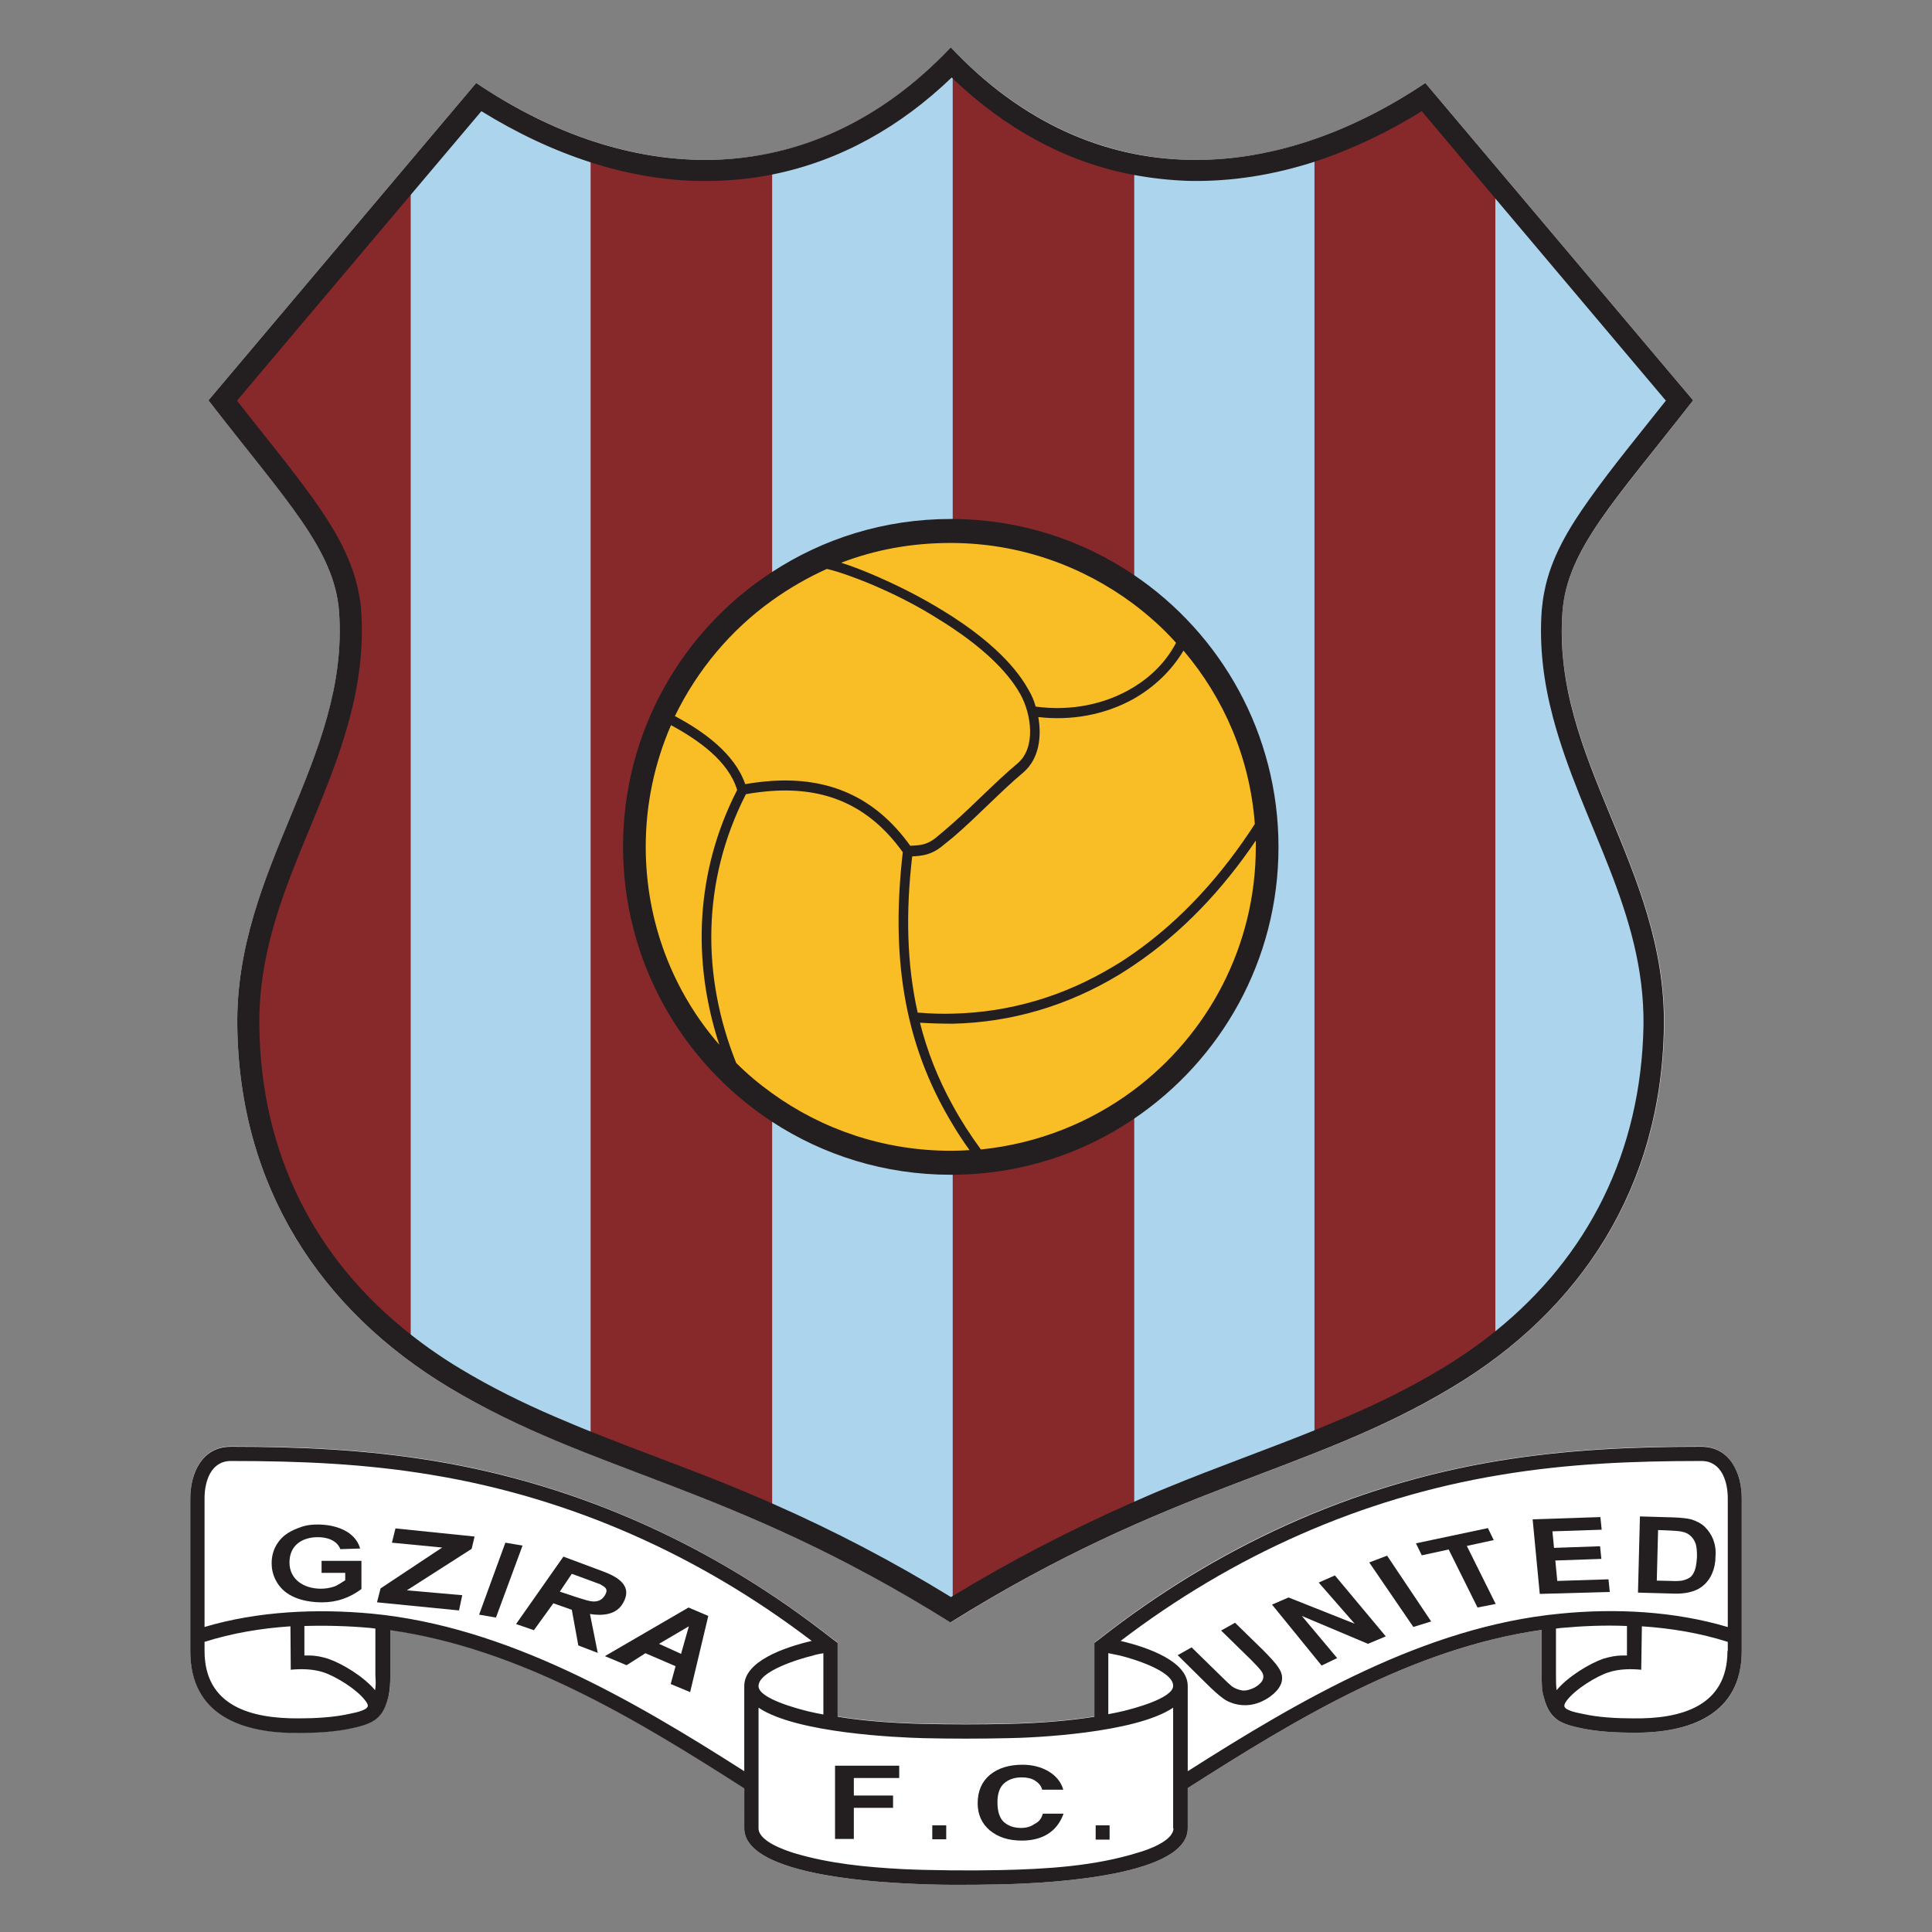 <?xml version="1.0" encoding="utf-8"?>
<!-- Generator: Adobe Illustrator 27.0.0, SVG Export Plug-In . SVG Version: 6.00 Build 0)  -->
<svg version="1.1" id="Layer_1" xmlns="http://www.w3.org/2000/svg" xmlns:xlink="http://www.w3.org/1999/xlink" x="0px" y="0px"
	 viewBox="0 0 596 596" style="enable-background:new 0 0 596 596;" xml:space="preserve">
<rect x="0" y="0" width="596" height="596" fill="#808080" stroke="none"/>
<style type="text/css">
	.st0{fill-rule:evenodd;clip-rule:evenodd;fill:#FFFFFF;}
	.st1{fill-rule:evenodd;clip-rule:evenodd;fill:#ADD4ED;}
	.st2{fill-rule:evenodd;clip-rule:evenodd;fill:#87282B;}
	.st3{fill-rule:evenodd;clip-rule:evenodd;fill:#231F20;}
	.st4{fill-rule:evenodd;clip-rule:evenodd;fill:#F9BD25;}
	.st5{fill:#231F20;}
</style>
<g id="surface1">
	<path class="st0" d="M104.6,188.8c-1.4-19.3-16.2-34.3-40.3-65.3l82.6-97.9c23.5,15.8,48.7,24.3,73.2,23.7
		c26.1-0.6,51.4-11.5,73.2-34.7c21.8,23.1,47.1,34,73.2,34.7c24.5,0.6,49.6-7.8,73.2-23.7l82.6,97.9c-24,31-38.9,46-40.3,65.3
		c-3.2,45.4,32,78.7,31.4,127.6c-0.6,49.9-25.8,87.8-65.4,111.6c-44.4,26.7-86.6,29.9-154.7,72.5C225.1,457.9,183,454.6,138.5,428
		C99,404.2,73.8,366.3,73.2,316.4C72.6,267.5,107.9,234.2,104.6,188.8z"/>
	<path class="st0" d="M537.3,462.2v47.1c0,19.9-16.3,25.4-33.5,25.2c-5.3,0-11.4-0.3-16.6-1.5c-1.9-0.4-4.3-1-6.2-2.1
		c-2.4-1.4-3.8-3.5-4.8-7.5c-0.5-2.1-0.6-4.2-0.6-6.7v-13.9c-40,5.7-75.8,27.5-109.2,48.8V564c0,14.2-39.6,16.9-57.5,17.3
		c-10.2,0.2-19.2,0.3-30-0.3c-19.6-1-49.3-4.7-49.3-17v-12.4c-33.4-21.3-69.2-43.1-109.2-48.8v13.9c0,2.5,0,4.6-0.6,6.7
		c-1,4-2.5,6.1-4.8,7.5c-1.9,1.1-4.3,1.7-6.2,2.1c-5.2,1.2-11.3,1.5-16.6,1.5c-17.2,0.2-33.5-5.4-33.5-25.2v-47.1
		c0-7.7,3.6-16,12.5-16c21.4,0,41.6,0.9,62.8,4.4c45.3,7.5,86.9,26.7,122.9,55l1.5,1.1v22.8c8.8,1.4,17.9,2,26.5,2.2
		c8.3,0.2,17.9,0.2,26.2,0c8.6-0.2,17.8-0.8,26.5-2.2v-22.8l1.5-1.1c36-28.4,77.6-47.5,122.9-55c21.2-3.5,41.4-4.4,62.8-4.4
		C533.7,446.3,537.3,454.5,537.3,462.2z"/>
	<path class="st1" d="M291.7,495.2c-21.2-13-43.3-24.1-66.3-33.6c-18.4-7.6-37.3-14-55.6-21.9c-10.1-4.4-20-9.2-29.4-14.9
		c-40-24-63-61.5-63.6-108.4c-0.4-35.9,19.2-62.5,28-95.7c2.8-10.5,4.2-21.2,3.4-32.1c-0.1-1.8-0.4-3.6-0.7-5.4
		c-2-10.1-7.5-19.1-13.4-27.4c-7.4-10.4-15.6-20.2-23.5-30.2l-1.5-1.9l78.5-93.1l2.2,1.3c21,13.1,45.4,21.7,70.4,21.1
		c27.4-0.7,51.4-12.2,71-31.1l2-2l2,2c19.6,18.9,43.6,30.4,71,31.1c25,0.6,49.4-8,70.4-21.1l2.2-1.3l78.5,93.1l-1.5,1.9
		c-7.9,10-16.1,19.9-23.5,30.2C486.5,164,481,173,479,183.2c-0.3,1.8-0.6,3.6-0.7,5.4c-0.8,10.9,0.6,21.6,3.4,32.1
		c8.8,33.2,28.4,59.8,28,95.7c-0.5,46.9-23.6,84.5-63.6,108.4c-9.4,5.7-19.3,10.5-29.4,14.9c-18.3,7.9-37.2,14.3-55.6,21.9
		c-23,9.5-45.1,20.6-66.3,33.6l-1.5,0.9L291.7,495.2L291.7,495.2z"/>
	<path class="st2" d="M69.1,123.6l1.5,1.9c7.9,10,16.1,19.8,23.5,30.2c5.9,8.3,11.5,17.3,13.5,27.4c0.3,1.8,0.6,3.6,0.7,5.4
		c0.8,10.9-0.6,21.6-3.4,32.1c-8.8,33.2-28.4,59.8-28,95.7c0,0.6,0,1.3,0,1.9c0,0.6,0,1.2,0.1,1.8c0,0.8,0.1,1.5,0.1,2.3
		c0,0.5,0,1,0.1,1.5c0,0.1,0,0.2,0,0.2c0,0.6,0.1,1.2,0.1,1.8c0.4,5.2,1.1,10.3,2.1,15.2c0.1,0.4,0.2,0.8,0.2,1.2
		c0.4,1.8,0.8,3.7,1.3,5.5c0.2,0.7,0.3,1.3,0.5,2c0.4,1.4,0.8,2.9,1.2,4.2c0.2,0.5,0.3,1.1,0.5,1.6c0.2,0.6,0.4,1.2,0.6,1.8
		c0.1,0.3,0.2,0.6,0.3,0.9c0.2,0.4,0.3,0.8,0.5,1.2c0.1,0.2,0.2,0.5,0.3,0.8c0.1,0.4,0.3,0.7,0.4,1c0.2,0.6,0.5,1.2,0.7,1.9
		s0.5,1.2,0.8,1.8c0.3,0.6,0.5,1.2,0.8,1.8c0.3,0.6,0.6,1.2,0.8,1.8c0.3,0.6,0.6,1.2,0.9,1.8c0.3,0.6,0.6,1.2,0.9,1.8
		c0,0,0,0.1,0.1,0.1c0.3,0.6,0.6,1.1,0.9,1.6c2.4,4.6,5.1,9,8.2,13.3c0.3,0.4,0.6,0.8,0.9,1.2c0.2,0.2,0.3,0.4,0.5,0.7
		c0.4,0.5,0.8,1.1,1.2,1.6c0.6,0.8,1.2,1.6,1.8,2.3c0.3,0.4,0.6,0.8,1,1.2c2,2.5,4.2,4.9,6.4,7.2c0.4,0.4,0.8,0.8,1.2,1.2
		c1.5,1.6,3.1,3.1,4.7,4.6c0.5,0.4,0.9,0.9,1.4,1.3c0.5,0.5,1,0.9,1.6,1.4c1,0.9,2.1,1.8,3.2,2.7c0.5,0.4,0.9,0.8,1.4,1.1
		c0.7,0.6,1.4,1.1,2.1,1.6V55.6L69.1,123.6z M517.2,123.2v0.8l0.3-0.4L517.2,123.2z M438.9,30.5l-2.2,1.3c-0.6,0.4-1.3,0.8-1.9,1.2
		c-0.6,0.4-1.3,0.8-1.9,1.1c-5.8,3.4-11.9,6.5-18.1,9.1c-0.7,0.3-1.4,0.6-2.1,0.9c-0.7,0.3-1.4,0.6-2.1,0.8
		c-0.6,0.2-1.2,0.5-1.8,0.7c-0.5,0.2-1.1,0.4-1.6,0.6c-0.6,0.2-1.1,0.4-1.7,0.6v397.6c0.2-0.1,0.4-0.2,0.6-0.2
		c1.8-0.7,3.7-1.5,5.5-2.2c1.7-0.7,3.4-1.4,5.1-2.2c10.1-4.4,20-9.2,29.4-14.9c0.7-0.4,1.3-0.8,2-1.2c0.7-0.4,1.4-0.9,2.1-1.3
		c1.3-0.8,2.5-1.7,3.8-2.5c1.3-0.9,2.6-1.8,3.9-2.8c0.5-0.3,1-0.7,1.4-1c0.7-0.5,1.4-1,2-1.6V57.1L438.9,30.5z M348.9,51
		c-0.8-0.2-1.6-0.3-2.4-0.5c-0.8-0.2-1.6-0.4-2.4-0.6c0,0,0,0,0,0c-0.8-0.2-1.6-0.4-2.3-0.6c-0.6-0.2-1.3-0.4-1.9-0.6
		c-0.3-0.1-0.6-0.2-0.9-0.3c-0.5-0.1-0.9-0.3-1.4-0.4c-1.5-0.5-3.1-1.1-4.6-1.6c-0.5-0.2-0.9-0.4-1.4-0.5c-0.5-0.2-1.1-0.4-1.6-0.6
		c-0.7-0.3-1.4-0.6-2-0.9c-0.7-0.3-1.4-0.6-2.1-1c-0.3-0.1-0.6-0.3-0.9-0.4c-0.5-0.2-0.9-0.4-1.3-0.7c-0.1,0-0.2-0.1-0.3-0.1
		c-0.6-0.3-1.2-0.6-1.7-0.9c-0.1-0.1-0.3-0.1-0.4-0.2c-0.6-0.3-1.3-0.7-2-1.1c-0.1,0-0.2-0.1-0.3-0.2c-0.6-0.3-1.2-0.7-1.9-1.1
		c-1.1-0.7-2.2-1.3-3.3-2c-0.5-0.3-1-0.6-1.5-1c-1.2-0.8-2.4-1.6-3.5-2.4c-0.7-0.5-1.3-1-2-1.5c-0.6-0.4-1.1-0.8-1.7-1.3
		c-1.3-1-2.6-2.1-3.9-3.2c-0.3-0.3-0.7-0.6-1-0.9c-0.3-0.3-0.7-0.6-1-0.9c-1.3-1.2-2.6-2.4-3.9-3.6l-1.4-1.4v475.2l0.9-0.6
		c1.4-0.8,2.8-1.7,4.2-2.5c1.3-0.8,2.6-1.5,3.8-2.3c1.2-0.7,2.3-1.3,3.5-2c0.3-0.2,0.6-0.3,0.9-0.5c1.2-0.7,2.4-1.4,3.7-2.1
		c5.4-3,10.9-6,16.5-8.8c1-0.5,1.9-1,2.9-1.5c6.1-3,12.2-5.9,18.5-8.7c0.4-0.2,0.7-0.3,1.1-0.5V51.2C349.4,51.1,349.1,51,348.9,51z
		 M235.6,51.4c-0.4,0.1-0.8,0.1-1.1,0.2c-0.5,0.1-0.9,0.2-1.4,0.2c-0.2,0-0.4,0.1-0.6,0.1c-0.7,0.1-1.3,0.2-2,0.3
		c-0.1,0-0.2,0-0.3,0c-0.5,0.1-1,0.1-1.5,0.2c-0.5,0.1-1,0.1-1.5,0.2c-0.7,0.1-1.3,0.1-2,0.2c-0.8,0.1-1.6,0.1-2.4,0.1
		c-0.8,0.1-1.7,0.1-2.6,0.1c-3.9,0.1-7.7,0-11.5-0.4c-1.5-0.1-3-0.3-4.5-0.5c-2.2-0.3-4.5-0.6-6.7-1c-4.2-0.8-8.4-1.8-12.5-3
		c-0.4-0.1-0.9-0.3-1.3-0.4c-0.5-0.2-1-0.3-1.5-0.5v397.7c1.9,0.7,3.7,1.5,5.6,2.2c1.7,0.7,3.5,1.3,5.2,2c6.2,2.4,12.5,4.7,18.7,7.1
		c1.1,0.4,2.2,0.8,3.3,1.3c1.9,0.7,3.8,1.5,5.7,2.2c1.6,0.6,3.2,1.3,4.8,1.9c2.9,1.2,5.7,2.4,8.6,3.6c1.4,0.6,2.7,1.2,4.1,1.8V50.9
		C237.3,51.1,236.5,51.2,235.6,51.4z"/>
	<path class="st3" d="M482,188.8c1.4-19.3,16.2-34.3,40.3-65.3l-82.6-97.9c-23.5,15.8-48.7,24.3-73.2,23.7
		c-26-0.6-51.4-11.5-73.2-34.7c-21.8,23.1-47.1,34-73.2,34.7c-24.5,0.6-49.6-7.8-73.2-23.7l-82.6,97.9c24,31,38.9,46,40.3,65.3
		c3.2,45.4-32,78.7-31.4,127.6c0.6,49.9,25.8,87.8,65.3,111.6c44.5,26.7,86.6,29.9,154.7,72.5c68.2-42.6,110.3-45.8,154.7-72.5
		c39.6-23.7,64.8-61.7,65.4-111.6C513.9,267.5,478.7,234.2,482,188.8z M461.4,410.6c-5.2,4.2-10.8,8.1-16.8,11.7
		c-9.3,5.6-19,10.4-29,14.7c-3.3,1.4-6.7,2.8-10,4.2c-15.1,6.1-30.5,11.5-45.5,17.7c-3.5,1.4-6.9,2.9-10.3,4.4
		c-19.3,8.5-37.7,18-55.8,29c-0.2,0.1-0.4,0.2-0.6,0.4c-17.9-11-36.1-20.5-55.2-28.9c-3.8-1.7-7.7-3.3-11.5-4.9
		c-14.6-6-29.6-11.3-44.3-17.2c-3.8-1.5-7.5-3.1-11.3-4.7c-10-4.3-19.7-9.1-29-14.7c-5.5-3.3-10.7-6.9-15.5-10.7
		c-29.5-23.2-46.2-55.8-46.6-95.3c-0.4-35.4,19.3-62.3,27.9-94.9c2.9-10.9,4.3-21.8,3.5-33.1c-0.1-1.9-0.4-3.8-0.8-5.7
		c-2.1-10.6-7.7-19.9-13.9-28.6c-7.4-10.3-15.7-20.3-23.6-30.4l53.6-63.5l21.8-25.8c10.7,6.6,22.1,12.1,34.1,15.9
		c12.2,3.9,25,6,38,5.6c6.1-0.2,12.1-0.8,17.8-2c20.9-4.2,39.5-14.8,55.2-29.9c0.2,0.2,0.4,0.4,0.6,0.6
		c15.9,15.1,34.6,25.6,55.8,29.5c5.4,1,10.9,1.6,16.6,1.8c13.4,0.3,26.6-1.9,39.2-6c11.5-3.8,22.5-9.1,32.8-15.5l23,27.3l52.3,62
		c-7.9,10-16.2,20-23.6,30.4c-6.2,8.7-11.9,18-13.9,28.6c-0.4,1.9-0.6,3.8-0.8,5.7c-0.8,11.3,0.6,22.2,3.5,33.1
		c8.7,32.7,28.3,59.6,27.9,94.9C506.3,355.3,490,387.5,461.4,410.6z"/>
	<path class="st4" d="M293.3,165.4c52.9,0,95.9,42.9,95.9,95.9c0,52.9-42.9,95.9-95.9,95.9c-52.9,0-95.9-42.9-95.9-95.9
		C197.4,208.3,240.3,165.4,293.3,165.4L293.3,165.4z"/>
	<path class="st3" d="M349.7,177.3c-16-10.8-35.2-17.1-55.8-17.2c-0.2,0-0.4,0-0.6,0c-20.4,0-39.3,6-55.2,16.4
		c-27.7,18-45.9,49.3-45.9,84.7c0,35.5,18.3,66.7,45.9,84.8c15.9,10.4,34.8,16.4,55.2,16.4c0.2,0,0.4,0,0.6,0
		c20.7-0.1,39.9-6.4,55.8-17.2c27-18.2,44.7-49,44.7-83.9S376.7,195.5,349.7,177.3z M349.7,336.3c-13.4,10-29.5,16.5-47.1,18.3
		c-3.3-4.5-6.2-9-8.7-13.6c-4.6-8.3-7.9-16.8-10.1-25.5c3.4,0.2,6.7,0.3,10.1,0.3c18.1-0.4,35.4-5.5,51.3-15.1
		c1.5-0.9,3-1.9,4.5-2.9c14.9-10,27.5-23.4,37.7-38.5c0,0.7,0,1.3,0,2C387.4,291.9,372.6,319.2,349.7,336.3z M199.2,261.2
		c0-13.3,2.8-26,7.8-37.5c8.3,4.5,17.7,11,20.4,20l-0.1,0.2c-12.7,24.9-13.9,52.5-5.4,78.4C207.7,306,199.2,284.6,199.2,261.2z
		 M238.1,185.3c5.3-3.8,11-7.1,17-9.8c4.2,1,9.1,2.9,12.6,4.3c7.7,3.2,15.3,7,22.3,11.5c1.3,0.8,2.6,1.6,3.9,2.5
		c7.9,5.3,16.6,12.5,21,20.6c3.2,5.9,4.8,16.2-1,21.1c-6.9,5.8-13.2,12.5-20,18.5c-1.8,1.6-3.6,3.1-5.4,4.6c-2.6,2-4.6,2.2-7.7,2.3
		c-11.1-15.5-25.6-21.1-42.7-20c-2.7,0.2-5.4,0.5-8.2,1c-3.3-9.5-12.9-16.3-21.7-21C215.1,206.7,225.4,194.4,238.1,185.3z
		 M320.3,221.2c10.2,1.2,20.6-0.7,29.4-5.6c6.1-3.5,11.5-8.4,15.4-14.9c12.5,14.7,20.5,33.2,22,53.5c-10,15.5-22.5,29.5-37.4,39.9
		c-2,1.4-3.9,2.7-6,3.9c-15.5,9.4-32.3,14.3-49.8,14.7c-3.4,0.1-6.8,0-10.3-0.3l-0.5,0c-3.4-15.1-3.7-31-1.7-48.2
		c3.4-0.2,5.9-0.6,8.9-2.9c1.2-1,2.5-2,3.7-3c7.5-6.4,14.3-13.8,21.9-20.2C320.5,234,321.4,227.3,320.3,221.2z M349.7,212
		c-8.8,5.4-19.6,7.4-30,6l-0.2,0c-0.5-1.8-1.2-3.5-2.1-5c-5-9.2-14.8-17.1-23.6-22.8c-0.8-0.5-1.6-1-2.4-1.5
		c-7.2-4.5-15-8.4-22.8-11.7c-2.6-1.1-5.9-2.4-9.1-3.4c10.4-4,21.7-6.1,33.6-6.1c0.2,0,0.4,0,0.6,0c20.9,0.1,40.2,7.1,55.8,18.7
		c4.8,3.6,9.3,7.6,13.3,12.1C359.7,204.2,355.1,208.7,349.7,212z M229.9,245.4l0.2-0.4c2.7-0.5,5.4-0.8,8-1
		c16.2-1.1,29.8,4.1,40.4,18.9c-3.6,31.3-0.1,58.5,15.4,84c1.6,2.7,3.3,5.3,5.2,7.9c-1.7,0.1-3.5,0.2-5.2,0.2h-0.6
		c-20.6,0-39.7-6.6-55.2-17.8c-3.9-2.8-7.6-5.9-11-9.3C216.3,300.9,216.6,271.7,229.9,245.4z"/>
	<path class="st3" d="M524.8,446.3c-21.4,0-41.6,0.9-62.8,4.4c-45.3,7.5-86.9,26.7-122.9,55l-1.5,1.1v22.8c-8.8,1.4-17.9,2-26.5,2.2
		c-8.3,0.2-17.9,0.2-26.2,0c-8.6-0.2-17.8-0.8-26.5-2.2v-22.8l-1.5-1.1c-36-28.4-77.6-47.5-122.9-55c-21.2-3.5-41.4-4.4-62.8-4.4
		c-8.9,0-12.5,8.2-12.5,16v47.1c0,19.9,16.3,25.4,33.5,25.2c5.3,0,11.4-0.3,16.6-1.5c1.9-0.4,4.3-1,6.2-2.1c2.4-1.4,3.8-3.5,4.8-7.5
		c0.5-2.1,0.6-4.2,0.6-6.7v-13.9c40,5.7,75.9,27.5,109.2,48.8V564c0,12.3,29.7,16,49.3,17c10.8,0.6,19.7,0.5,30,0.3
		c17.9-0.4,57.5-3.1,57.5-17.3v-12.4c33.4-21.3,69.2-43.1,109.2-48.8v13.9c0,2.5,0,4.6,0.6,6.7c1,4,2.5,6.1,4.8,7.5
		c1.9,1.1,4.3,1.7,6.2,2.1c5.2,1.2,11.3,1.5,16.6,1.5c17.2,0.2,33.5-5.4,33.5-25.2v-47.1C537.3,454.5,533.7,446.3,524.8,446.3z
		 M342,510c1.1,0.2,2.3,0.5,3.4,0.7c3.4,0.8,16.8,4.7,16.5,9.5c-0.3,3.8-12.4,6.9-15.2,7.6c-1.6,0.4-3.2,0.7-4.8,1V510z M254,510
		v18.9c-1.6-0.3-3.2-0.6-4.8-1c-2.8-0.7-14.9-3.8-15.2-7.6c-0.3-4.8,13.1-8.7,16.5-9.5C251.7,510.4,252.8,510.2,254,510z
		 M111.9,527.6c-1.4,0.6-3.2,0.9-4.1,1.1c-4.8,1.1-10.7,1.4-15.6,1.4c-14.6,0.1-29.1-3.7-29.1-20.8v-2.8c8.5-2.7,17.5-4.2,26.5-4.8
		l0.1,13.4c3-0.3,6.8-0.3,10.1,0.8c3.7,1.2,10.1,5.1,12.8,8.6C113.8,526,113.9,526.8,111.9,527.6z M115.7,521.4
		c-3.5-4.2-10.1-8.2-14.5-9.7c-1.9-0.6-3.8-1-5.9-1c-0.5,0-0.9,0-1.4,0v-9.1c6.8-0.2,13.7,0,20.3,0.6c0.5,0.1,1.1,0.1,1.6,0.2v14.4
		C115.9,518.4,116,519.9,115.7,521.4z M229.6,520.2l0,26.2c-34.6-22.1-73.3-44.6-114.8-48.6c-17-1.6-35.2-0.8-51.7,4.1v-39.7
		c0-5.1,1.9-11.5,8.1-11.5c21.2,0,41.2,0.8,62.1,4.3c43,7.1,82.6,24.9,117.1,51.2C241.9,508.2,229.5,512.5,229.6,520.2z M362,564
		c0,3.9-8,6.7-10.9,7.5c-13.4,4.2-28.4,5.1-42.4,5.4c-9,0.2-22,0.1-30.2-0.3c-11.3-0.6-22.8-1.7-33.7-5C242,570.7,234,568,234,564
		v-37.2c11.7,7.9,43.2,9.2,50.8,9.4c8.7,0.2,17.6,0.2,26.3,0c7.6-0.1,39.1-1.5,50.8-9.4V564z M480.2,521.4c-0.2-1.5-0.2-2.9-0.2-4.6
		v-14.4c0.5-0.1,1.1-0.1,1.6-0.2c6.6-0.6,13.5-0.9,20.3-0.6v9.1c-0.5,0-0.9,0-1.4,0c-2,0-3.9,0.4-5.9,1
		C490.3,513.2,483.7,517.2,480.2,521.4z M532.9,509.3c0,17.2-14.5,21-29.1,20.8c-5,0-10.8-0.3-15.6-1.4c-0.9-0.2-2.8-0.5-4.1-1.1
		c-2-0.8-1.8-1.6-0.7-3.1c2.7-3.5,9.1-7.4,12.8-8.6c3.3-1.1,7.1-1.1,10.1-0.8l0.2-13.4c9.1,0.6,18,2.1,26.5,4.8V509.3z M532.9,501.9
		c-16.5-4.9-34.7-5.8-51.7-4.1c-41.6,4-80.2,26.6-114.8,48.6l0-26.2c0.1-7.7-12.3-12-20.7-14c34.5-26.3,74.1-44.1,117.1-51.2
		c20.9-3.5,40.9-4.3,62.1-4.3c6.2,0,8.1,6.4,8.1,11.5V501.9z"/>
	<path class="st5" d="M99.2,485.4v-3.9h12.3v8.7c-3.6,2.7-7.6,4.1-12.1,4.1c-3.2,0-6-0.5-8.4-1.5c-2.4-1-4.2-2.5-5.4-4.4
		s-1.8-3.9-1.8-6.2c0-2.4,0.7-4.6,2-6.4c1.3-1.9,3.3-3.3,5.9-4.3c2-0.8,3.5-1.2,6.4-1.2c5,0,11.4,1.8,13,7.4l-6.1,0.2
		c-1.1-2.8-4.2-3.7-6.9-3.7c-4.9,0-8.8,2.5-8.8,7.8c0,5.3,4.5,8.1,9.7,8.1c1.3,0,2.6-0.2,3.9-0.6c1.3-0.4,2.7-1.5,3.6-2v-2.3H99.2
		L99.2,485.4z"/>
	<path class="st5" d="M116.3,494.3l1.1-4.3l19-12.6l-15.5-1.5l1.1-4.4l24.4,2.5c-0.3,1.3-0.6,2.5-0.9,3.8l-20,12.8l17.1,1.5l-1,4.7
		L116.3,494.3L116.3,494.3z"/>
	<path class="st5" d="M147.8,498.1l8.1-22.2l5.3,0.9L153,499L147.8,498.1L147.8,498.1z"/>
	<path class="st5" d="M185.6,484.6l-11.8-4.4L159.2,501l5.5,1.9l6-8.3l5.7,2l2,11l6,2.3l-2.4-12c3.7,0.6,7.8,0.3,9.9-2.9
		C195.8,489,190,486.2,185.6,484.6z M186.5,492.3c-0.9,1.4-2.3,1.9-3.9,1.7c-0.9-0.1-2-0.4-5.1-1.4l-4.8-1.6l3.7-5.5l4.9,1.8
		c2.6,1,3.3,1.2,3.8,1.4C186.6,489.6,187.9,490.1,186.5,492.3z"/>
	<path class="st5" d="M212.4,495.9l-25.8,15l6.7,2.8l5.8-3.7l9.3,4l-1.5,5.5l6,2.5l5.6-23.5L212.4,495.9z M210.1,510.2l-6.8-3.1
		l9.2-5.4L210.1,510.2z"/>
	<path class="st5" d="M363.3,510.6l4.3-2.4l8.9,8.7c1.7,1.7,2.9,2.8,3.5,3.3c1,0.7,2.1,1.1,3.3,1.3c1.2,0.1,2.5-0.3,3.7-0.9
		c2-1.1,3.7-2.9,2.1-5.1c-0.6-0.8-1.6-1.9-3.2-3.5l-9.2-9l4.3-2.4l8.6,8.4c2.4,2.4,4,4.2,4.7,5.3c0.8,1.1,1.2,2.2,1.2,3.2
		c0.2,3-2.9,5.6-5.3,6.9c-2.9,1.6-6.1,2.1-9.4,1.2c-1.3-0.4-2.5-0.9-3.4-1.6c-1.4-1-3.2-2.6-5.5-4.9L363.3,510.6L363.3,510.6z"/>
	<path class="st5" d="M407.7,513.8L392.4,495l5.1-2.2l20.4,8.1l-11.1-12.7l5-2.2l15.7,18.8l-5.5,2.3l-20.4-8.6l10.9,13L407.7,513.8
		L407.7,513.8z"/>
	<path class="st5" d="M436,501.9L422.4,482l5.5-2.1l13.6,20.3L436,501.9L436,501.9z"/>
	<path class="st5" d="M455.8,495.9l-8.9-17.9l-8.3,1.8l-1.8-3.7l22.2-4.7l1.8,3.7l-8.3,1.8l8.9,17.9L455.8,495.9L455.8,495.9z"/>
	<path class="st5" d="M475,491.7l-2.2-23l20.9-0.7l0.4,3.9l-15.2,0.5l0.5,5.1l14.2-0.5l0.4,3.9l-14.2,0.5l0.6,6.3l15.8-0.5l0.4,3.9
		L475,491.7L475,491.7z"/>
	<path class="st5" d="M528.5,474.9c-0.6-1.5-1.5-2.8-2.6-3.9c-1.2-1.1-2.6-1.8-4.2-2.3c-1.2-0.3-3-0.5-5.4-0.6l-10.4-0.3l-0.6,23.5
		l10.7,0.3c2.1,0.1,3.8-0.1,5.1-0.4c1.7-0.4,3-1,4-1.8c1.3-1,2.4-2.4,3.1-4.1c0.6-1.4,1-3.1,1-5
		C529.4,478.3,529.1,476.5,528.5,474.9z M522.8,484.5c-0.4,1-0.9,1.8-1.6,2.2c-0.6,0.4-1.4,0.7-2.3,0.9c-0.7,0.1-1.9,0.2-3.5,0.1
		l-4.3-0.1l0.4-15.6l2.6,0.1c2.3,0.1,3.9,0.2,4.7,0.4c1.1,0.2,1.9,0.6,2.6,1.2c0.7,0.6,1.2,1.3,1.6,2.3c0.4,1,0.5,2.4,0.5,4.2
		C523.4,482,523.2,483.4,522.8,484.5z"/>
	<path class="st5" d="M257.6,567.4v-22.7h19.8v3.8h-14v5.4h12.1v3.8h-12.1v9.6H257.6L257.6,567.4z"/>
	<path class="st5" d="M287.6,567.4v-4.3h4.3v4.3H287.6L287.6,567.4z"/>
	<path class="st5" d="M321.7,559.5l6.4,0c-2.1,5.8-6.8,8.3-12.9,8.3c-4,0-7.2-1-9.8-3.1c-2.5-2.1-3.8-4.9-3.8-8.4
		c0-3.8,1.3-6.7,3.8-8.8c2.6-2.1,5.9-3.1,10.1-3.1c5.9,0,11.2,2.9,12.5,7.7l-6.5,0c-0.3-1.2-1.1-2.1-2.2-2.8c-1.1-0.7-2.5-1-4.1-1
		c-2.2,0-4,0.6-5.4,1.8s-2.1,3.2-2.1,5.9c0,2.9,0.7,4.9,2,6.1c1.4,1.2,3.1,1.8,5.3,1.8c1.6,0,3-0.4,4.1-1.2
		C320.5,562,321.2,561.2,321.7,559.5L321.7,559.5z"/>
	<path class="st5" d="M338,567.5v-4.4h4.3v4.4H338L338,567.5z"/>
</g>
</svg>
